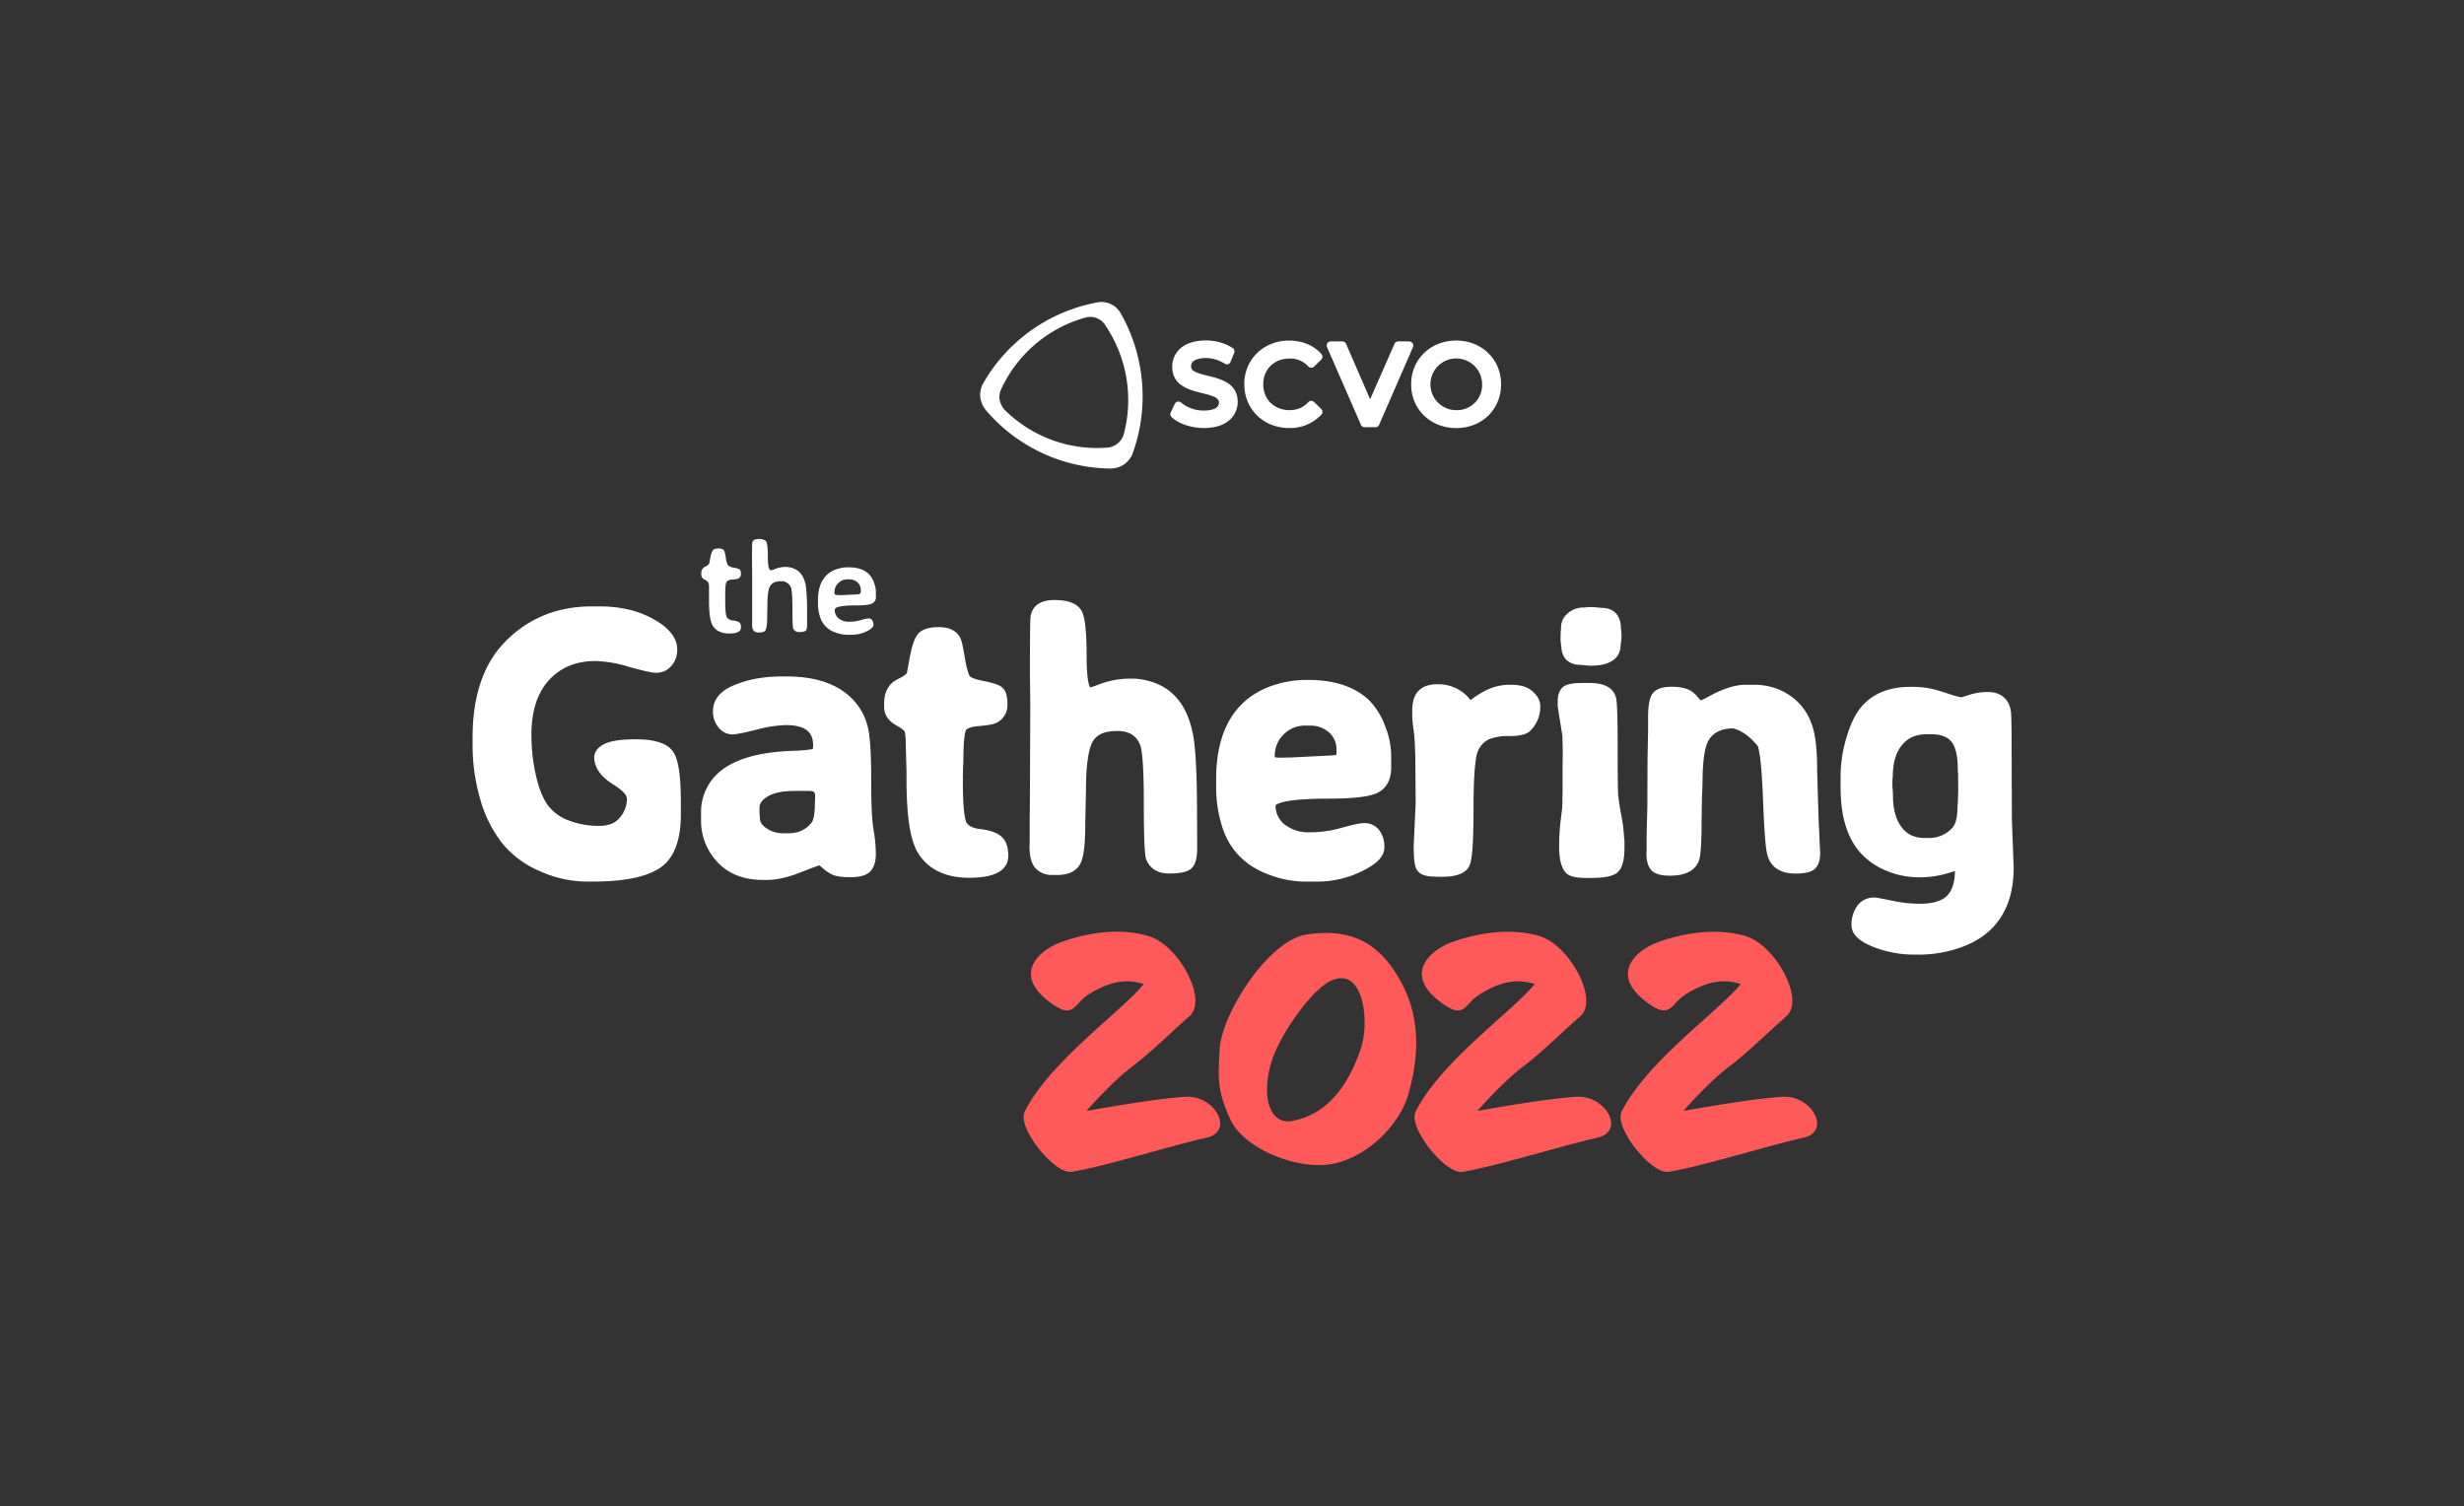 <svg id="Layer_1" data-name="Layer 1" xmlns="http://www.w3.org/2000/svg" viewBox="0 0 1024 626"><rect x="0" y="0" width="1024" height="626" fill="#333333" stroke="none"/><defs><style>.cls-1{fill:#fff;}.cls-2{fill:#ff5959;}</style></defs><path class="cls-1" d="M502,156.17c-4.73-1.16-7-1.92-7-3.93,0-3.11,4.28-3.45,6.12-3.45a14.75,14.75,0,0,1,7.9,2.37,1.66,1.66,0,0,0,1.39.18,1.68,1.68,0,0,0,1-1l1.51-3.69a1.69,1.69,0,0,0-.59-2,20.5,20.5,0,0,0-11.25-3.15c-10.28,0-13.93,5.87-13.93,10.89,0,7.94,7.22,9.71,12.49,11,4.71,1.16,6.93,1.92,6.93,3.92,0,3-4.38,3.31-6.27,3.31a14.72,14.72,0,0,1-9.46-3.31,1.68,1.68,0,0,0-1.44-.4,1.66,1.66,0,0,0-1.17.92l-1.7,3.6a1.68,1.68,0,0,0,.37,1.94c2.93,2.74,8.19,4.51,13.4,4.51,10.39,0,14.07-5.84,14.07-10.85,0-7.85-7.19-9.6-12.45-10.88"/><path class="cls-1" d="M546.09,167.05a1.68,1.68,0,0,0-1.19-.47,1.61,1.61,0,0,0-1.17.52,10.25,10.25,0,0,1-7.82,3.35c-6.33,0-10.93-4.51-10.93-10.74S529.58,149,535.91,149a10.22,10.22,0,0,1,7.82,3.3,1.61,1.61,0,0,0,1.17.52,1.66,1.66,0,0,0,1.19-.47l3-2.9a1.69,1.69,0,0,0,.09-2.32c-3.18-3.6-7.95-5.58-13.42-5.58a18.89,18.89,0,0,0-13.3,5.14,17.92,17.92,0,0,0-5.35,13c0,10.37,8,18.19,18.6,18.19a17.59,17.59,0,0,0,13.47-5.63,1.69,1.69,0,0,0-.09-2.32Z"/><path class="cls-1" d="M587,142.65a1.67,1.67,0,0,0-1.39-.76h-4.58a1.65,1.65,0,0,0-1.51,1l-10.11,23.05-10-23.05a1.67,1.67,0,0,0-1.52-1H553a1.67,1.67,0,0,0-1.39.76,1.7,1.7,0,0,0-.13,1.59l14.1,32.29a1.66,1.66,0,0,0,1.52,1h4.53a1.65,1.65,0,0,0,1.52-1l14.06-32.29a1.67,1.67,0,0,0-.13-1.59"/><path class="cls-1" d="M605.19,170.45a10.74,10.74,0,1,1,10.75-10.74,10.43,10.43,0,0,1-10.75,10.74m0-28.92c-10.69,0-18.74,7.81-18.74,18.18s8,18.19,18.74,18.19,18.64-7.82,18.64-18.19-8-18.18-18.64-18.18"/><path class="cls-1" d="M466.93,180.78a8.11,8.11,0,0,1-2.42,3.51,8.28,8.28,0,0,1-4.23,1.73,54.57,54.57,0,0,1-42.58-15.51,8.76,8.76,0,0,1-2.24-4.24,7.71,7.71,0,0,1,.62-4.55,54.71,54.71,0,0,1,35.23-29.8,7.28,7.28,0,0,1,7.62,2.66,55.36,55.36,0,0,1,8,46.2m-1.4-50.95a9.18,9.18,0,0,0-9.3-4.19,69,69,0,0,0-47.59,33.59,9.85,9.85,0,0,0-1.28,5.66,10.93,10.93,0,0,0,2.37,5.59,69,69,0,0,0,51.88,24.24,10.44,10.44,0,0,0,5.52-1.71,10.18,10.18,0,0,0,3.43-4.15,70,70,0,0,0-5-59"/><path class="cls-1" d="M648.86,268.59c.1,4.83,3,7.7,8,7.72l2.77.26,1.41.09c10.63,0,12.39-5.15,12.45-8.37l.37-3v-2l-.22-2.24c-.05-5.35-3-8.42-8-8.42h0l-2.57-.27-2.47-.1-2.17.22a9.79,9.79,0,0,0-7.1,2.59,7.62,7.62,0,0,0-2.59,5.37,9.68,9.68,0,0,1-.14,2l-.08,3.47.16,1.55A7.87,7.87,0,0,0,648.86,268.59Z"/><path class="cls-1" d="M307.9,260.89q0,2.39-4.86,2.38c-3.24,0-5.53-1.11-6.87-3.31q-1.51-2.56-1.52-10.34v-1.15l0-1.65,0-.56,0-1.68a7.26,7.26,0,0,0-.25-2.45,3.8,3.8,0,0,0-1.6-1.29,2.22,2.22,0,0,1-1.35-2v-.48a2.83,2.83,0,0,1,1.52-2.82,3.56,3.56,0,0,0,1.79-1.38c0-.05.17-.83.44-2.35a9.08,9.08,0,0,1,1-3.07c.37-.53,1.19-.8,2.46-.8s2.08.39,2.42,1.18a19.05,19.05,0,0,1,.58,2.8,7.39,7.39,0,0,0,.91,3,4.52,4.52,0,0,0,2.43,1,7.12,7.12,0,0,1,2.42.75c.33.25.49.85.49,1.82a2,2,0,0,1-1.2,2,8.36,8.36,0,0,1-2.27.36,3.58,3.58,0,0,0-2.42.87c-.41.48-.62,2.16-.62,5l0,.56c0,.38,0,.75,0,1.12l0,.57v1.14q0,5.43.73,6.49a3.42,3.42,0,0,0,2.58,1.28,5.48,5.48,0,0,1,2.63.83A2.65,2.65,0,0,1,307.9,260.89Z"/><path class="cls-1" d="M315.79,262.84h-.69a2.4,2.4,0,0,1-1.87-.71,4,4,0,0,1-.64-2.65l0-.83v-3.39l0-1.69v-4.19l0-2.53v-1.69l0-2.53v-4.22l-.06-4.14q0-7.8.08-8.55c.13-1.16,1-1.73,2.62-1.73s2.67.33,3.15,1,.72,2.82.72,6.48.43,5.51,1.28,5.51a10.68,10.68,0,0,0,2.19-.7,11.93,11.93,0,0,1,4-.67,8.79,8.79,0,0,1,4.06,1q3.6,1.91,4.35,7.53a97.15,97.15,0,0,1,.43,10.74v2.4l0,.77v1.61c0,1.4-.22,2.25-.67,2.55a5.15,5.15,0,0,1-2.57.44,2.46,2.46,0,0,1-2.53-1.44q-.31-.75-.32-8.16t-.61-8.88a4.17,4.17,0,0,0-4.25-2.62c-2.1,0-3.54.64-4.34,1.91s-1.19,3.88-1.19,7.81l-.1,5q0,4.23-.6,5.41C318,262.44,317.13,262.84,315.79,262.84Z"/><path class="cls-1" d="M355.55,251.6q-8.62,0-8.62,1.81a4.37,4.37,0,0,0,1.68,3.64,6.59,6.59,0,0,0,4.24,1.33,18,18,0,0,0,4.94-.68A14.92,14.92,0,0,1,361,257a1.81,1.81,0,0,1,1.42.68,3.09,3.09,0,0,1,.57,2c0,.9-1,1.81-2.92,2.74a14,14,0,0,1-6,1.38H352.1a14.27,14.27,0,0,1-4.86-.93,9.87,9.87,0,0,1-6.48-6.62,17.88,17.88,0,0,1-.83-5.4v-1.28q0-9.76,6.89-12.71a14.7,14.7,0,0,1,5.82-1.09c3.68,0,6.49.92,8.41,2.77a9.71,9.71,0,0,1,2.1,3.42,11.25,11.25,0,0,1,.86,4.09v1.79a2.9,2.9,0,0,1-1.64,3C361.28,251.36,359,251.6,355.55,251.6Zm2.19-5.82v-.46a4.16,4.16,0,0,0-1.42-3.33,5,5,0,0,0-3.39-1.23h-.67a5.29,5.29,0,0,0-3.89,1.57,5.2,5.2,0,0,0-1.58,3.85v.43c0,.47.58.71,1.74.71h1.36l.16,0,5.66-.27.59-.05Q357.74,247,357.74,245.78Z"/><path class="cls-1" d="M264.13,307.24c-7.6,0-12.32,1-14.85,3.15a5.61,5.61,0,0,0-2.33,4.28c0,4.28,2.7,8.12,8,11.4,5.06,3.12,5.6,5.12,5.6,5.84a12,12,0,0,1-3,7.93c-1.88,2.28-4.72,3.39-8.67,3.39A34.75,34.75,0,0,1,236.47,341a18.81,18.81,0,0,1-8.61-6.12c-2.08-2.75-3.77-6.81-5-12.06a75.41,75.41,0,0,1-2-17.59c0-9.73,2.47-17.35,7.34-22.63s11.21-7.88,19.34-7.88a52.44,52.44,0,0,1,13.66,2.34c8,2.28,10.5,2.54,11.68,2.54a8.12,8.12,0,0,0,6.1-2.83,10,10,0,0,0,2.46-6.93c0-4.73-3.41-9-10.14-12.7C265.09,253.71,257.58,252,249,252h-2.92c-14.92,0-27.36,5.24-37,15.59-8.41,9.09-12.68,22.14-12.68,38.78v3a80.27,80.27,0,0,0,3.18,22.8,53.19,53.19,0,0,0,9.08,18.2,40.75,40.75,0,0,0,15.82,11.73,47.81,47.81,0,0,0,19.09,4.26h2.78c12.65,0,21.61-1.74,27.4-5.33,6.1-3.78,9.2-11.33,9.2-22.42V333c0-15-2.07-19.26-3.62-21.15C276.78,308.76,271.81,307.24,264.13,307.24Z"/><path class="cls-1" d="M362.06,324.83c0-9.81-.33-16.54-1-20.59a25.21,25.21,0,0,0-4.59-11.12c-5.93-7.95-15.86-12-29.5-12h-1.87c-8.24,0-15.42,1.42-21.34,4.22-6.17,2.93-7.46,7.16-7.46,10.19a10.2,10.2,0,0,0,2.28,6.74,7.3,7.3,0,0,0,5.68,2.94c1,0,3.16-.21,10.26-2a51,51,0,0,1,12.08-1.87c10,0,11.31,4.53,11.31,8.47a5.62,5.62,0,0,1-.15,1.5,63,63,0,0,1-8.94.74c-18.24.73-29.94,5.73-34.77,14.85a21.45,21.45,0,0,0-2.7,10.12v3.68a24.91,24.91,0,0,0,6.84,17.6c4.58,4.9,10.91,7.38,18.81,7.38h1.8c4,0,8.77-1.09,14.14-3.22s7.1-2.68,7.55-2.82a5.85,5.85,0,0,1,1,.78,18.46,18.46,0,0,0,4,2.87c1.66.86,4.2,1.26,8,1.26,4.12,0,6.87-.87,8.39-2.66s2.11-4.05,2.11-7.28a62.51,62.51,0,0,0-1-10.06C362.38,340.84,362.06,334.21,362.06,324.83Zm-23.32,7.7-.09,1.11c0,5.84-.93,7.66-1.33,8.17-2.36,3-5.57,4.49-9.83,4.49h-2.18a11.94,11.94,0,0,1-6.82-2.12c-2.41-1.6-2.69-3.19-2.69-4.24a12.67,12.67,0,0,0-.15-1.68v-2.6c0-.63,0-2.55,3.23-4.58,2.52-1.58,6.32-2.38,11.31-2.38h6.07c2.22,0,2.47.69,2.47,2.16Z"/><path class="cls-1" d="M407.18,344.52c-2.66-.31-4.49-1.15-5.42-2.51-.38-.55-1.61-3.38-1.61-16.77v-3.1l.07-1.7c0-1,0-2,.08-3l.07-1.7c0-10.21,1-12.17,1.14-12.42s1.46-1.27,5.06-1.56c4.84-.4,6.39-.87,7.21-1.23a8.12,8.12,0,0,0,4.89-7.88c0-2.29-.25-5.52-2.4-7.15-.87-.65-2.55-1.54-7.85-2.56-4.38-.86-5.26-1.78-5.35-1.88s-1-1.44-2-7.13c-1-6.15-1.51-7.73-1.83-8.47-.95-2.21-3.31-4.84-9.13-4.84-4.52,0-7.47,1.1-9,3.36-1.26,1.84-2.24,4.9-3.1,9.61q-.93,5.06-1.15,6.18c-.21.28-1,1.13-3.71,2.44s-5.72,4.05-5.72,10.21v1.35c0,2.23.88,5.37,5.1,7.71,2.95,1.63,3.41,2.45,3.42,2.48s.48,1.15.48,5.82l.3,10.91v3.22c0,15.16,1.51,25.07,4.64,30.34,4.23,7,11.45,10.54,21.46,10.54,10.75,0,16.2-3.11,16.2-9.24,0-3.76-1.07-6.51-3.19-8.16C414,345.91,411.14,345,407.18,344.52Z"/><path class="cls-1" d="M496.25,308.11c-1.51-11.37-6.07-19.13-13.59-23.09a27.3,27.3,0,0,0-12.56-3,35.81,35.81,0,0,0-12.24,2c-2.9,1.11-4.27,1.53-4.85,1.69-.44-.82-1.42-3.66-1.42-12.79,0-14.35-1.27-18-2.52-19.73-1.88-2.58-5.45-3.83-10.91-3.83-7.94,0-9.61,4.49-9.9,7.16-.1,1-.24,4.52-.24,24.3l.15,11.59L428,335l-.07,4.76v9.44l-.08,2.41c0,4.35.81,7.35,2.47,9.18a9.2,9.2,0,0,0,7.14,2.83h1.95c5.95,0,8.5-2.58,9.6-4.75.84-1.66,2-5.17,2-16.28l.3-14.07c0-13.1,1.6-18.42,2.95-20.58,1.74-2.8,5-4.16,10-4.16s7.91,1.84,9.56,5.78c.57,1.36,1.53,6.28,1.53,23.94,0,21.33.72,23,1.1,23.91,1.09,2.56,3.61,5.61,9.44,5.61,4.18,0,6.93-.53,8.65-1.67,2.09-1.38,3-4.24,3-9.29l-.07-13.42C497.48,324.87,497.07,314.62,496.25,308.11Z"/><path class="cls-1" d="M569.05,291.08c-5.87-5.65-14.41-8.51-25.39-8.51a43.89,43.89,0,0,0-17.35,3.28c-13.87,5.91-20.9,18.71-20.9,38v3.6a53.81,53.81,0,0,0,2.43,15.89c3,9.77,9.65,16.59,19.79,20.26a42.74,42.74,0,0,0,14.53,2.78h5.47a41.71,41.71,0,0,0,18-4.15c4.16-2,9.68-5.15,9.68-10a11.14,11.14,0,0,0-2.22-7.35,7.57,7.57,0,0,0-5.93-2.82c-1.17,0-3.45.21-9.74,2a47.53,47.53,0,0,1-13.16,1.82,15.94,15.94,0,0,1-10.33-3.2,9.87,9.87,0,0,1-3.82-8c.19-.28,2.47-2.78,21.72-2.78,10.14,0,16.74-.72,20.17-2.2,2.81-1.21,6.16-4.06,6.16-10.78v-5a34.24,34.24,0,0,0-2.62-12.4A29.74,29.74,0,0,0,569.05,291.08Zm-26.44,10.48h1.87a11.47,11.47,0,0,1,7.85,2.82,9.26,9.26,0,0,1,3.09,7.44v1.27a1.1,1.1,0,0,1-.09.56c-.05.06-.43.26-1.63.27l-17.44.89-4.15.07a10.86,10.86,0,0,1-2.32-.19v-.47a12.14,12.14,0,0,1,3.68-9A12.3,12.3,0,0,1,542.61,301.56Z"/><path class="cls-1" d="M628,284.59a22.09,22.09,0,0,0-9.33,1.78,38.86,38.86,0,0,0-6.31,3.66c-.55.4-1,.69-1.3.91l-.22-.28a13.06,13.06,0,0,0-3.24-3.16,16.73,16.73,0,0,0-9.29-3.13h-1.13c-3.44,0-6.05,1-7.78,2.86s-2.5,4.55-2.5,8.09v2.33a53.74,53.74,0,0,0,.58,5.83,58.6,58.6,0,0,1,.55,7.32l.15,3.72.15,19.32-.83,17.79c0,6.93.69,9.18,1.72,10.42,1.29,1.54,3.59,2.26,7.11,2.26h0l2.7.08c6.1,0,9.83-1.36,11.41-4.15,1-1.7,1.94-5.94,1.94-24.54,0-17.26,1.16-22.21,1.85-23.62a9.53,9.53,0,0,1,4.4-4.77,19.9,19.9,0,0,1,8.22-1.4c4.69,0,7.48-.66,9-2.12a13.76,13.76,0,0,0,4.26-10.49c0-2.05-1.07-4.05-3.17-5.95S632,284.59,628,284.59Z"/><path class="cls-1" d="M674.9,347.51a57.57,57.57,0,0,0-1.13-8.74c-.71-3.92-1.14-6.79-1.28-8.53-.1-1.2-.22-5.68-.22-20.22,0-18.11-.54-19.74-.8-20.51-1.23-3.76-4.85-5.67-10.76-5.67h-2.92c-3.8,0-6.15.39-7.63,1.25-2.8,1.64-2.8,5.46-2.8,6.71v1.8l1.95,12.25.15,6.64-.08,7v9.87l-.07,2.05v1.85l-.08,2.05c0,.16-.05,1-.61,5.36a89,89,0,0,0-.66,11.43c0,4.79.82,8.15,2.51,10.3,1.36,1.7,4,2.46,8.67,2.46h2c5.5,0,8.95-.68,10.86-2.14,2.11-1.63,3.1-5,3.1-10.54v-3Z"/><path class="cls-1" d="M755.19,320.89c0-7.24-.41-12.6-1.26-16.37-1.77-8.06-6.24-13.9-13.3-17.35a26,26,0,0,0-11.39-2.58h-3.9c-4.38,0-9.52,1.68-15.69,5.11a28.59,28.59,0,0,1-2.8,1.38,8.26,8.26,0,0,1-.92-.94,16.15,16.15,0,0,0-2.54-2.58c-2-1.44-4.81-2.14-8.68-2.14-1.58,0-6.42,0-8.31,3.41-1,1.83-1.48,4.77-1.48,9.27v5.37l-.23,11.65-.07,19.8-.3,12v5.83l-.08,2c0,3,.61,5.19,1.87,6.7,1.39,1.68,3.95,2.46,8,2.46,6.34,0,10.35-2.07,11.91-6.15.54-1.39,1.15-4.7,1.15-18l.14-8.05.23-6.09c0-11.21,1.32-15.84,2.44-17.78,1.94-3.4,5.28-5.09,10.23-5.15,3.6.9,7.07,3.39,10.32,7.4.7,2.15,1.6,7.76,2.15,22,.65,17,1.32,21.28,1.76,23,.91,3.62,3.66,7.94,11.63,7.94,4.16,0,6.67-.6,8.14-1.95s2.22-3.48,2.22-6.58l-.68-14.88Z"/><path class="cls-1" d="M836.1,340.39,836,311.67c0-12.67-.18-15.34-.33-16.25-.86-5.05-4.26-7.83-9.57-7.83a25.32,25.32,0,0,0-7.81,1.21c-2.62.86-3.33,1-3.26,1a40.42,40.42,0,0,1-4.95-1.38l-3.79-1.21a36.6,36.6,0,0,0-10.41-1.76h-2c-9.3,0-16.39,3.11-21.08,9.25-2.17,2.83-4,6.84-5.56,12.23a56.21,56.21,0,0,0-2.32,15.79v4.65c0,12.06,2.88,21.28,8.56,27.38A29.37,29.37,0,0,0,784.29,362a34.36,34.36,0,0,0,13,2.59,40.35,40.35,0,0,0,11.38-1.46l3.76-1.13c0,4.61-1.14,8.05-3.26,10.25s-6,3.34-11.5,3.34a56.11,56.11,0,0,1-11.08-1.22C780,373,779.36,373,779,373a8.46,8.46,0,0,0-7.33,3.71,13.49,13.49,0,0,0-2.21,7.78c0,5.49,7,8.2,9.24,9.09a46.34,46.34,0,0,0,16.87,3.14h2.17A52.09,52.09,0,0,0,814.11,394c15.09-5.07,22.74-16.33,22.74-33.47Zm-22.29-11.21-.15,3.71c0,.4,0,1-.15,2.17,0,5.49-1.14,7.88-2.1,8.93a13,13,0,0,1-10.11,4.26h-1.43c-4.18,0-7.32-1.46-9.57-4.45-2.4-3.18-3.61-7.53-3.61-12.94a34.76,34.76,0,0,0-.23-3.74V324.3l.16-1.76c0-5.55,1.31-9.91,3.9-13s5.92-4.41,10.41-4.41h1.5c4,0,6.77,1,8.47,3s2.7,5.82,2.7,11c0,.48,0,1.26.15,2.31Z"/><path class="cls-2" d="M492.68,455.8c-11.76.79-28.66,3.71-41,5.85l-.14,0c5-5.58,12.43-13.52,19.83-19.07,4.43-3.35,9.26-7.79,14.37-12.49,2.83-2.61,5.68-5.24,8.48-7.68,2.41-2.09,3.14-5.67,2.1-10.35-2-8.92-10.37-20.61-19.21-23.11-13.88-4.05-28.55-.13-36,2.55-4,1.36-11.74,5.63-12.58,12.11-.62,4.78,2.64,9.57,9.68,14.23,5.44,3.62,7.35,2,10-.88a19,19,0,0,1,4.68-4c8.42-5.11,15.21-6.34,22.43-4-3,3.78-8.62,8.8-15,14.53-12.26,11-27.53,24.7-34.39,38.32-2.18,4.27,3.13,12,4.81,14.32,4,5.41,9.94,10.91,14.07,10.91a4.2,4.2,0,0,0,.72-.06c8.64-1.49,21.09-4.92,33.14-8.23,8.51-2.34,16.56-4.55,22.93-6,3.9-.9,5.92-3.48,5.42-6.88C506.21,460.73,500,455.32,492.68,455.8Z"/><path class="cls-2" d="M580.28,404.74c-8.65-13.91-20.17-18.95-37.42-16.34-15.93,2.56-35.26,33.05-36,47.76l-.11,2.2c-.52,9.79-.8,15.18,4.55,26.82,4.76,10.48,22.36,19,36.77,19a30.06,30.06,0,0,0,7.42-.87h0c15.28-4,26.76-17.72,29.81-28.53C590.89,434.91,589.29,419,580.28,404.74Zm-50.72,58.63c-3.72-4.39-4-13.82-.71-23.46,3.91-11.17,16.81-29.28,24.66-32.51,3.48-1.42,6.38-1.09,8.62,1,5.21,4.76,6.21,18.27,3.61,26.7-4,12.45-12.18,27.87-28.8,30.74A7.44,7.44,0,0,1,529.56,463.37Z"/><path class="cls-2" d="M655.13,455.8c-11.76.79-28.66,3.71-41,5.85l-.14,0c5-5.58,12.43-13.52,19.82-19.07,4.44-3.35,9.26-7.79,14.37-12.49,2.83-2.61,5.69-5.24,8.49-7.68,2.41-2.09,3.13-5.67,2.09-10.35-2-8.92-10.36-20.61-19.2-23.11-13.88-4-28.55-.13-36,2.55-4,1.36-11.74,5.63-12.57,12.11-.62,4.78,2.64,9.57,9.68,14.23,5.44,3.62,7.34,2,10-.88a19,19,0,0,1,4.69-4c8.42-5.11,15.21-6.34,22.43-4-3,3.78-8.62,8.8-15,14.52-12.26,11-27.53,24.71-34.39,38.33-2.18,4.27,3.13,12,4.81,14.32,4,5.41,9.93,10.91,14.07,10.91a4.37,4.37,0,0,0,.72-.06c8.64-1.49,21.09-4.92,33.13-8.23,8.52-2.34,16.56-4.55,22.94-6,3.89-.9,5.92-3.48,5.41-6.88C668.66,460.73,662.4,455.32,655.13,455.8Z"/><path class="cls-2" d="M740.77,455.8c-11.76.79-28.66,3.71-41,5.85l-.14,0c5-5.58,12.42-13.52,19.82-19.07,4.44-3.35,9.26-7.79,14.37-12.49,2.83-2.61,5.68-5.24,8.48-7.68,2.42-2.09,3.14-5.67,2.1-10.35-2-8.92-10.37-20.61-19.21-23.11-13.88-4-28.55-.13-36,2.55-4,1.36-11.74,5.63-12.58,12.11-.61,4.78,2.64,9.57,9.68,14.23,5.45,3.62,7.35,2,10-.88a19.16,19.16,0,0,1,4.68-4c8.43-5.11,15.22-6.34,22.43-4-3,3.78-8.62,8.8-15,14.52-12.27,11-27.54,24.71-34.4,38.33-2.18,4.27,3.14,12,4.82,14.32,4,5.41,9.93,10.91,14.06,10.91a4.2,4.2,0,0,0,.72-.06c8.64-1.49,21.1-4.92,33.14-8.23,8.51-2.34,16.56-4.55,22.93-6,3.9-.9,5.93-3.48,5.42-6.88C754.3,460.73,748.05,455.32,740.77,455.8Z"/></svg>